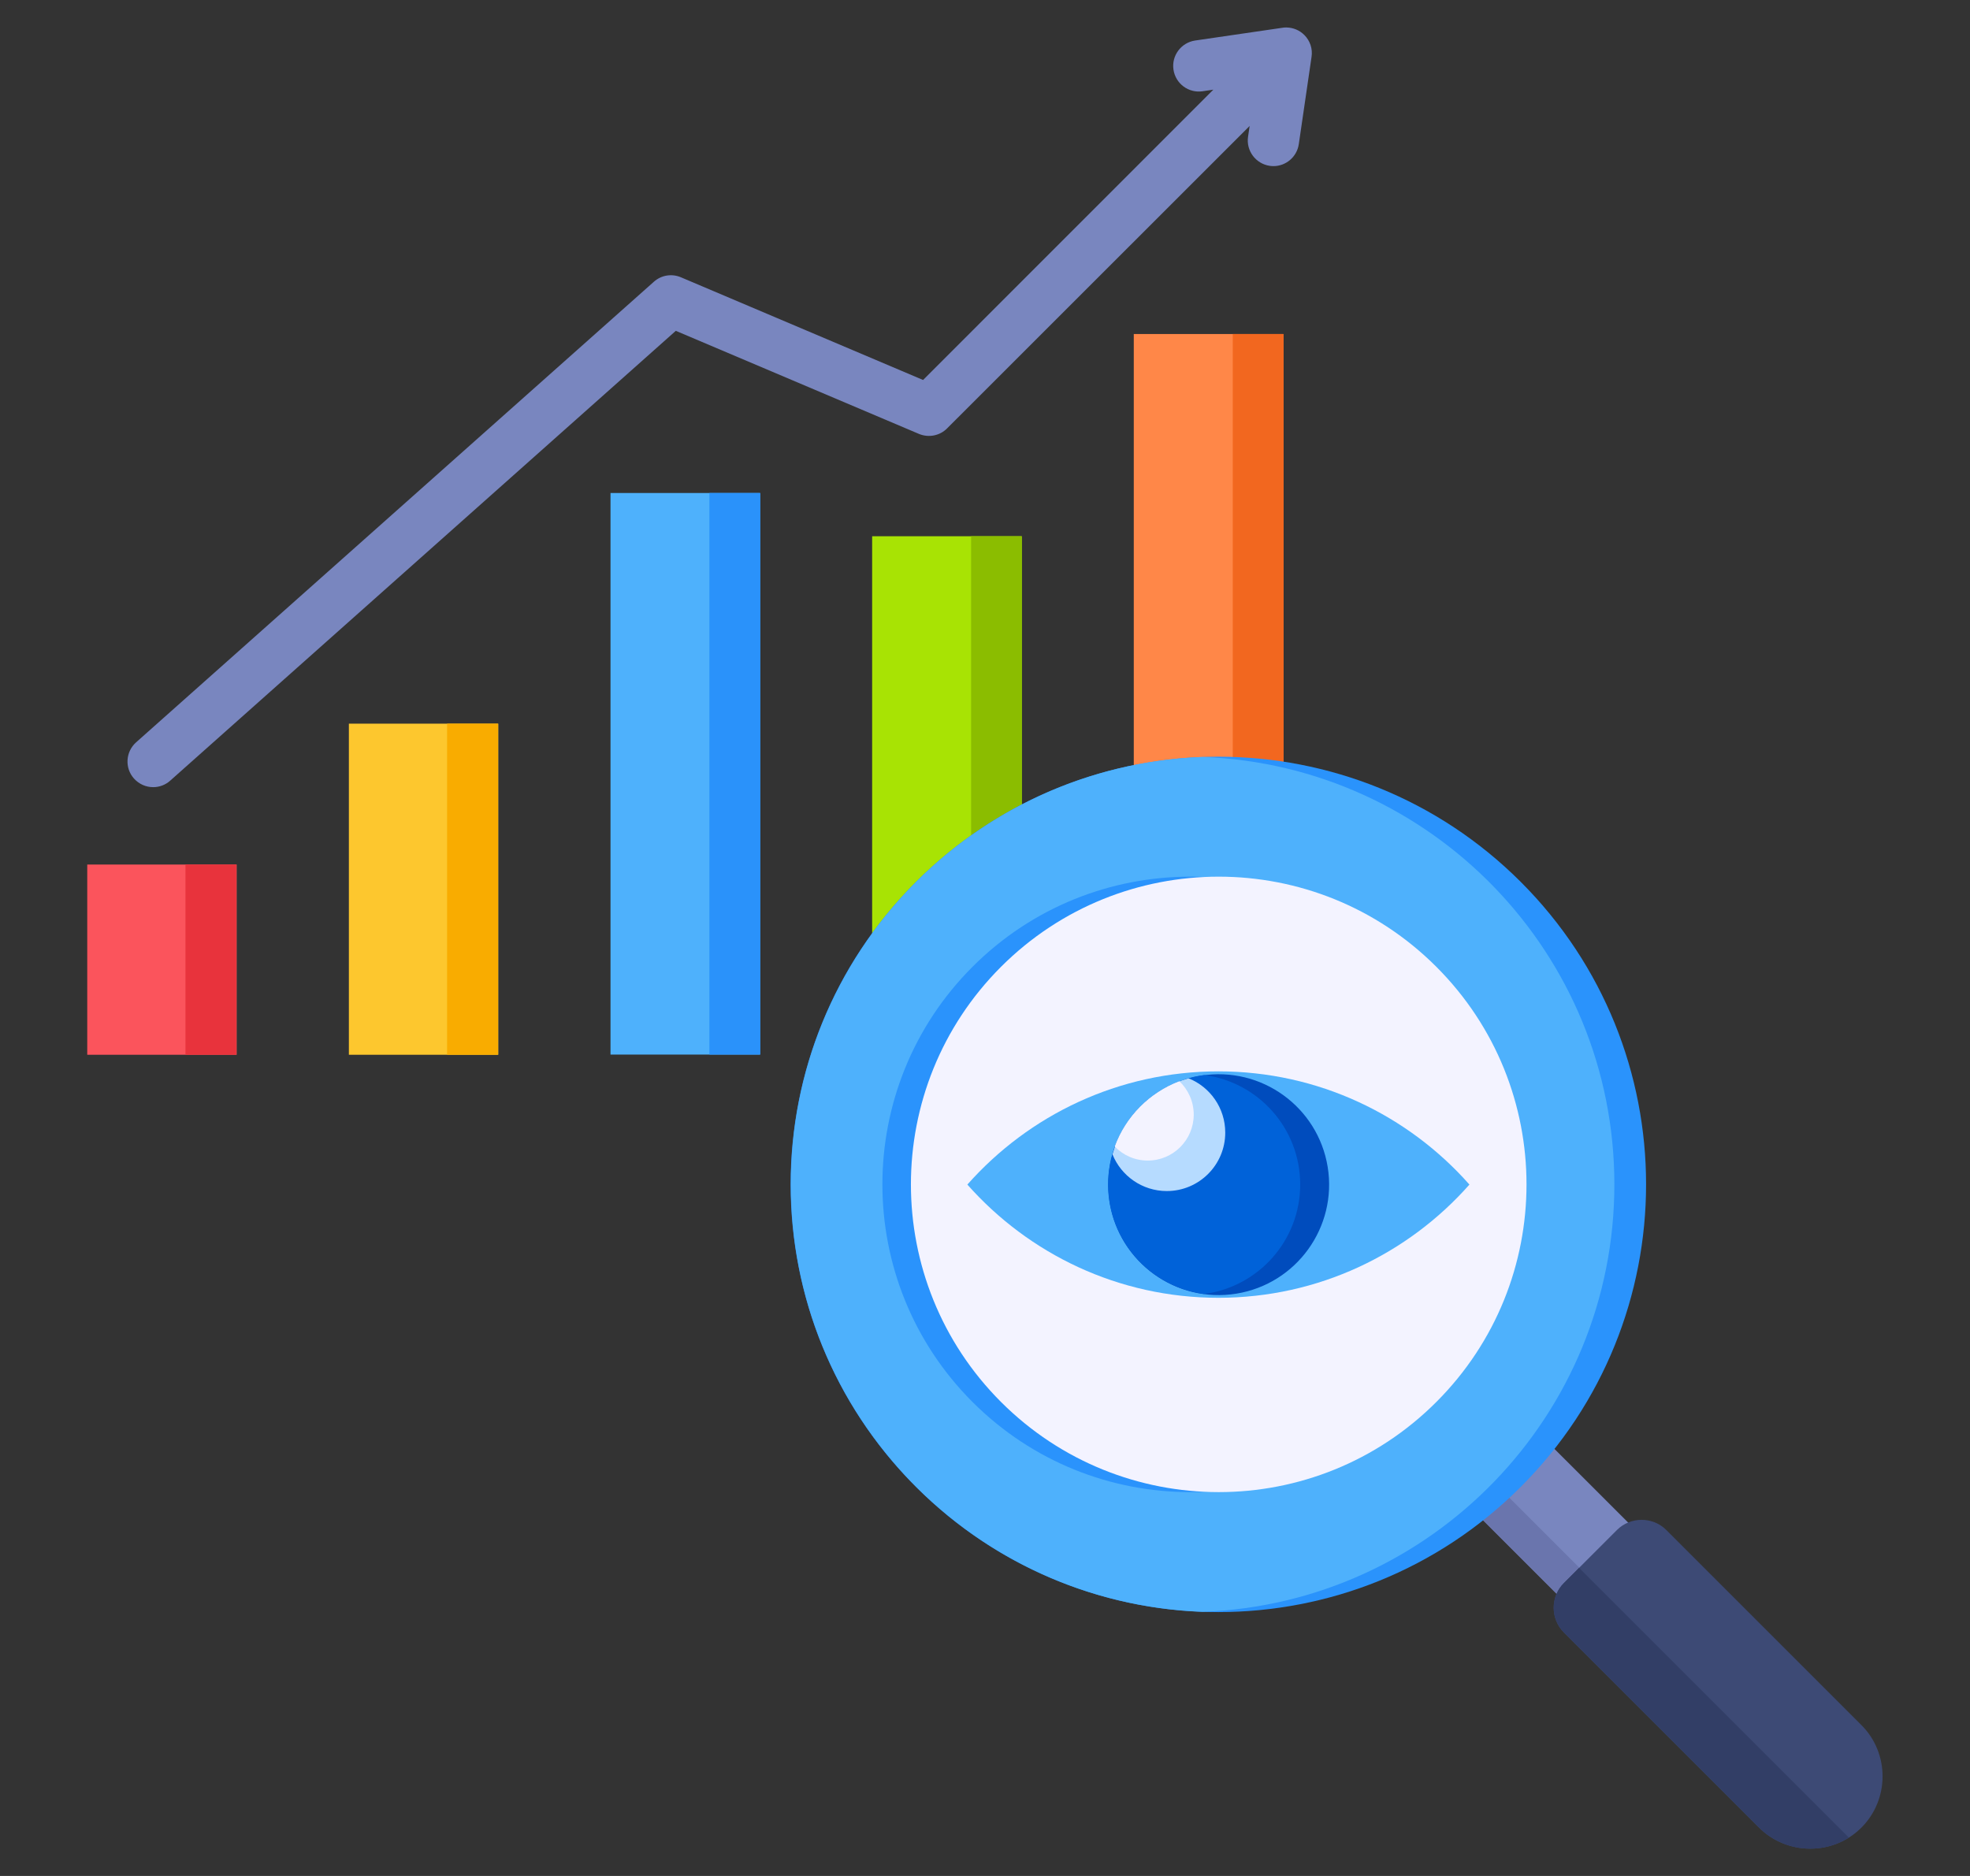 <svg width="21" height="20" viewBox="0 0 21 20" fill="none" xmlns="http://www.w3.org/2000/svg">
<rect x="0" y="0" width="21" height="20" fill="#333333" stroke="none"/>
<g clip-path="url(#clip0_5085_43611)">
<path d="M9.297 5.717H10.89V11.244H9.297V5.717Z" fill="#A8E304"/>
<path d="M10.352 5.717H10.894V11.244H10.352V5.717Z" fill="#8BBD00"/>
<path d="M12.086 3.561H13.679V11.243H12.086V3.561Z" fill="#FF8748"/>
<path d="M13.141 3.561H13.683V11.243H13.141V3.561Z" fill="#F2671F"/>
<path fill-rule="evenodd" clip-rule="evenodd" d="M1.633 8.392C1.557 8.392 1.483 8.361 1.428 8.3C1.328 8.188 1.338 8.015 1.451 7.914L6.97 3.004C7.049 2.933 7.161 2.915 7.258 2.956L9.84 4.051L12.934 0.956L12.819 0.973C12.67 0.995 12.531 0.892 12.509 0.742C12.487 0.593 12.591 0.454 12.74 0.432L13.671 0.296C13.683 0.294 13.695 0.293 13.707 0.293H13.714C13.785 0.294 13.853 0.322 13.904 0.373C13.965 0.434 13.994 0.52 13.981 0.606L13.845 1.537C13.825 1.673 13.708 1.771 13.575 1.771C13.562 1.771 13.548 1.77 13.535 1.768C13.386 1.746 13.282 1.607 13.304 1.458L13.321 1.343L10.096 4.567C10.018 4.646 9.899 4.669 9.796 4.626L7.204 3.527L1.814 8.323C1.763 8.369 1.698 8.392 1.633 8.392Z" fill="#7986BF"/>
<path d="M6.508 5.256H8.101V11.243H6.508V5.256Z" fill="#4EB1FC"/>
<path d="M3.719 7.715H5.312V11.245H3.719V7.715Z" fill="#FDC72E"/>
<path d="M0.93 9.217H2.523V11.245H0.93V9.217Z" fill="#FB545C"/>
<path d="M1.977 9.217H2.519V11.245H1.977V9.217Z" fill="#E8333C"/>
<path d="M4.766 7.715H5.308V11.245H4.766V7.715Z" fill="#F9AC00"/>
<path d="M7.562 5.256H8.105V11.243H7.562V5.256Z" fill="#2A92FA"/>
<path d="M15.32 15.719L16.081 14.958L17.846 16.722L17.085 17.483L15.32 15.719Z" fill="#7986BF"/>
<path d="M15.32 15.719L15.581 15.459L17.345 17.223L17.085 17.483L15.32 15.719Z" fill="#6A75AD"/>
<path d="M16.212 15.851C17.992 14.07 17.992 11.183 16.212 9.403C14.431 7.622 11.544 7.622 9.763 9.403C7.983 11.183 7.983 14.07 9.763 15.851C11.544 17.632 14.431 17.632 16.212 15.851Z" fill="#2A93FC"/>
<path fill-rule="evenodd" clip-rule="evenodd" d="M12.819 17.184C10.38 17.094 8.43 15.089 8.43 12.627C8.43 10.166 10.38 8.16 12.819 8.07C15.259 8.16 17.209 10.166 17.209 12.627C17.209 15.089 15.259 17.094 12.819 17.184Z" fill="#4EB1FC"/>
<path fill-rule="evenodd" clip-rule="evenodd" d="M19.843 18.392L17.763 16.312C17.618 16.167 17.381 16.167 17.236 16.312L16.671 16.877C16.526 17.022 16.526 17.259 16.671 17.404L18.751 19.484C19.052 19.784 19.543 19.784 19.843 19.484C20.143 19.183 20.143 18.692 19.843 18.392Z" fill="#3D4A75"/>
<path fill-rule="evenodd" clip-rule="evenodd" d="M16.833 16.715L16.671 16.877C16.526 17.022 16.526 17.259 16.671 17.404L18.751 19.484C19.01 19.743 19.411 19.778 19.709 19.591L16.833 16.715Z" fill="#323E66"/>
<path d="M15.007 14.947C16.288 13.666 16.288 11.588 15.007 10.307C13.726 9.026 11.648 9.026 10.367 10.307C9.086 11.588 9.086 13.666 10.367 14.947C11.648 16.228 13.726 16.228 15.007 14.947Z" fill="#2A93FC"/>
<path d="M15.311 14.947C16.593 13.666 16.593 11.588 15.311 10.307C14.03 9.026 11.953 9.026 10.671 10.307C9.39 11.588 9.39 13.666 10.671 14.947C11.953 16.228 14.03 16.228 15.311 14.947Z" fill="#F3F3FF"/>
<path fill-rule="evenodd" clip-rule="evenodd" d="M12.988 11.422C14.054 11.422 15.01 11.889 15.664 12.629C15.01 13.369 14.054 13.836 12.988 13.836C11.923 13.836 10.967 13.369 10.312 12.629C10.967 11.889 11.923 11.422 12.988 11.422Z" fill="#4EB1FC"/>
<path d="M13.179 13.792C13.821 13.688 14.257 13.083 14.153 12.441C14.049 11.8 13.444 11.364 12.803 11.468C12.161 11.572 11.725 12.176 11.829 12.818C11.933 13.46 12.537 13.896 13.179 13.792Z" fill="#004CBD"/>
<path fill-rule="evenodd" clip-rule="evenodd" d="M12.836 13.795C12.259 13.72 11.812 13.226 11.812 12.628C11.812 12.03 12.259 11.536 12.836 11.461C13.414 11.536 13.86 12.03 13.86 12.628C13.86 13.226 13.414 13.72 12.836 13.795Z" fill="#0062D9"/>
<path fill-rule="evenodd" clip-rule="evenodd" d="M12.67 11.496C12.899 11.588 13.061 11.812 13.061 12.075C13.061 12.419 12.782 12.698 12.438 12.698C12.176 12.698 11.951 12.536 11.859 12.307C11.97 11.915 12.279 11.607 12.67 11.496L12.67 11.496Z" fill="#B6DBFF"/>
<path fill-rule="evenodd" clip-rule="evenodd" d="M12.572 11.527C12.666 11.617 12.725 11.743 12.725 11.883C12.725 12.153 12.506 12.373 12.235 12.373C12.097 12.373 11.972 12.316 11.883 12.223C12 11.903 12.253 11.648 12.572 11.527Z" fill="#F3F3FF"/>
</g>
<defs>
<clipPath id="clip0_5085_43611">
<rect width="20" height="20" fill="white" transform="translate(0.5)"/>
</clipPath>
</defs>
</svg>
